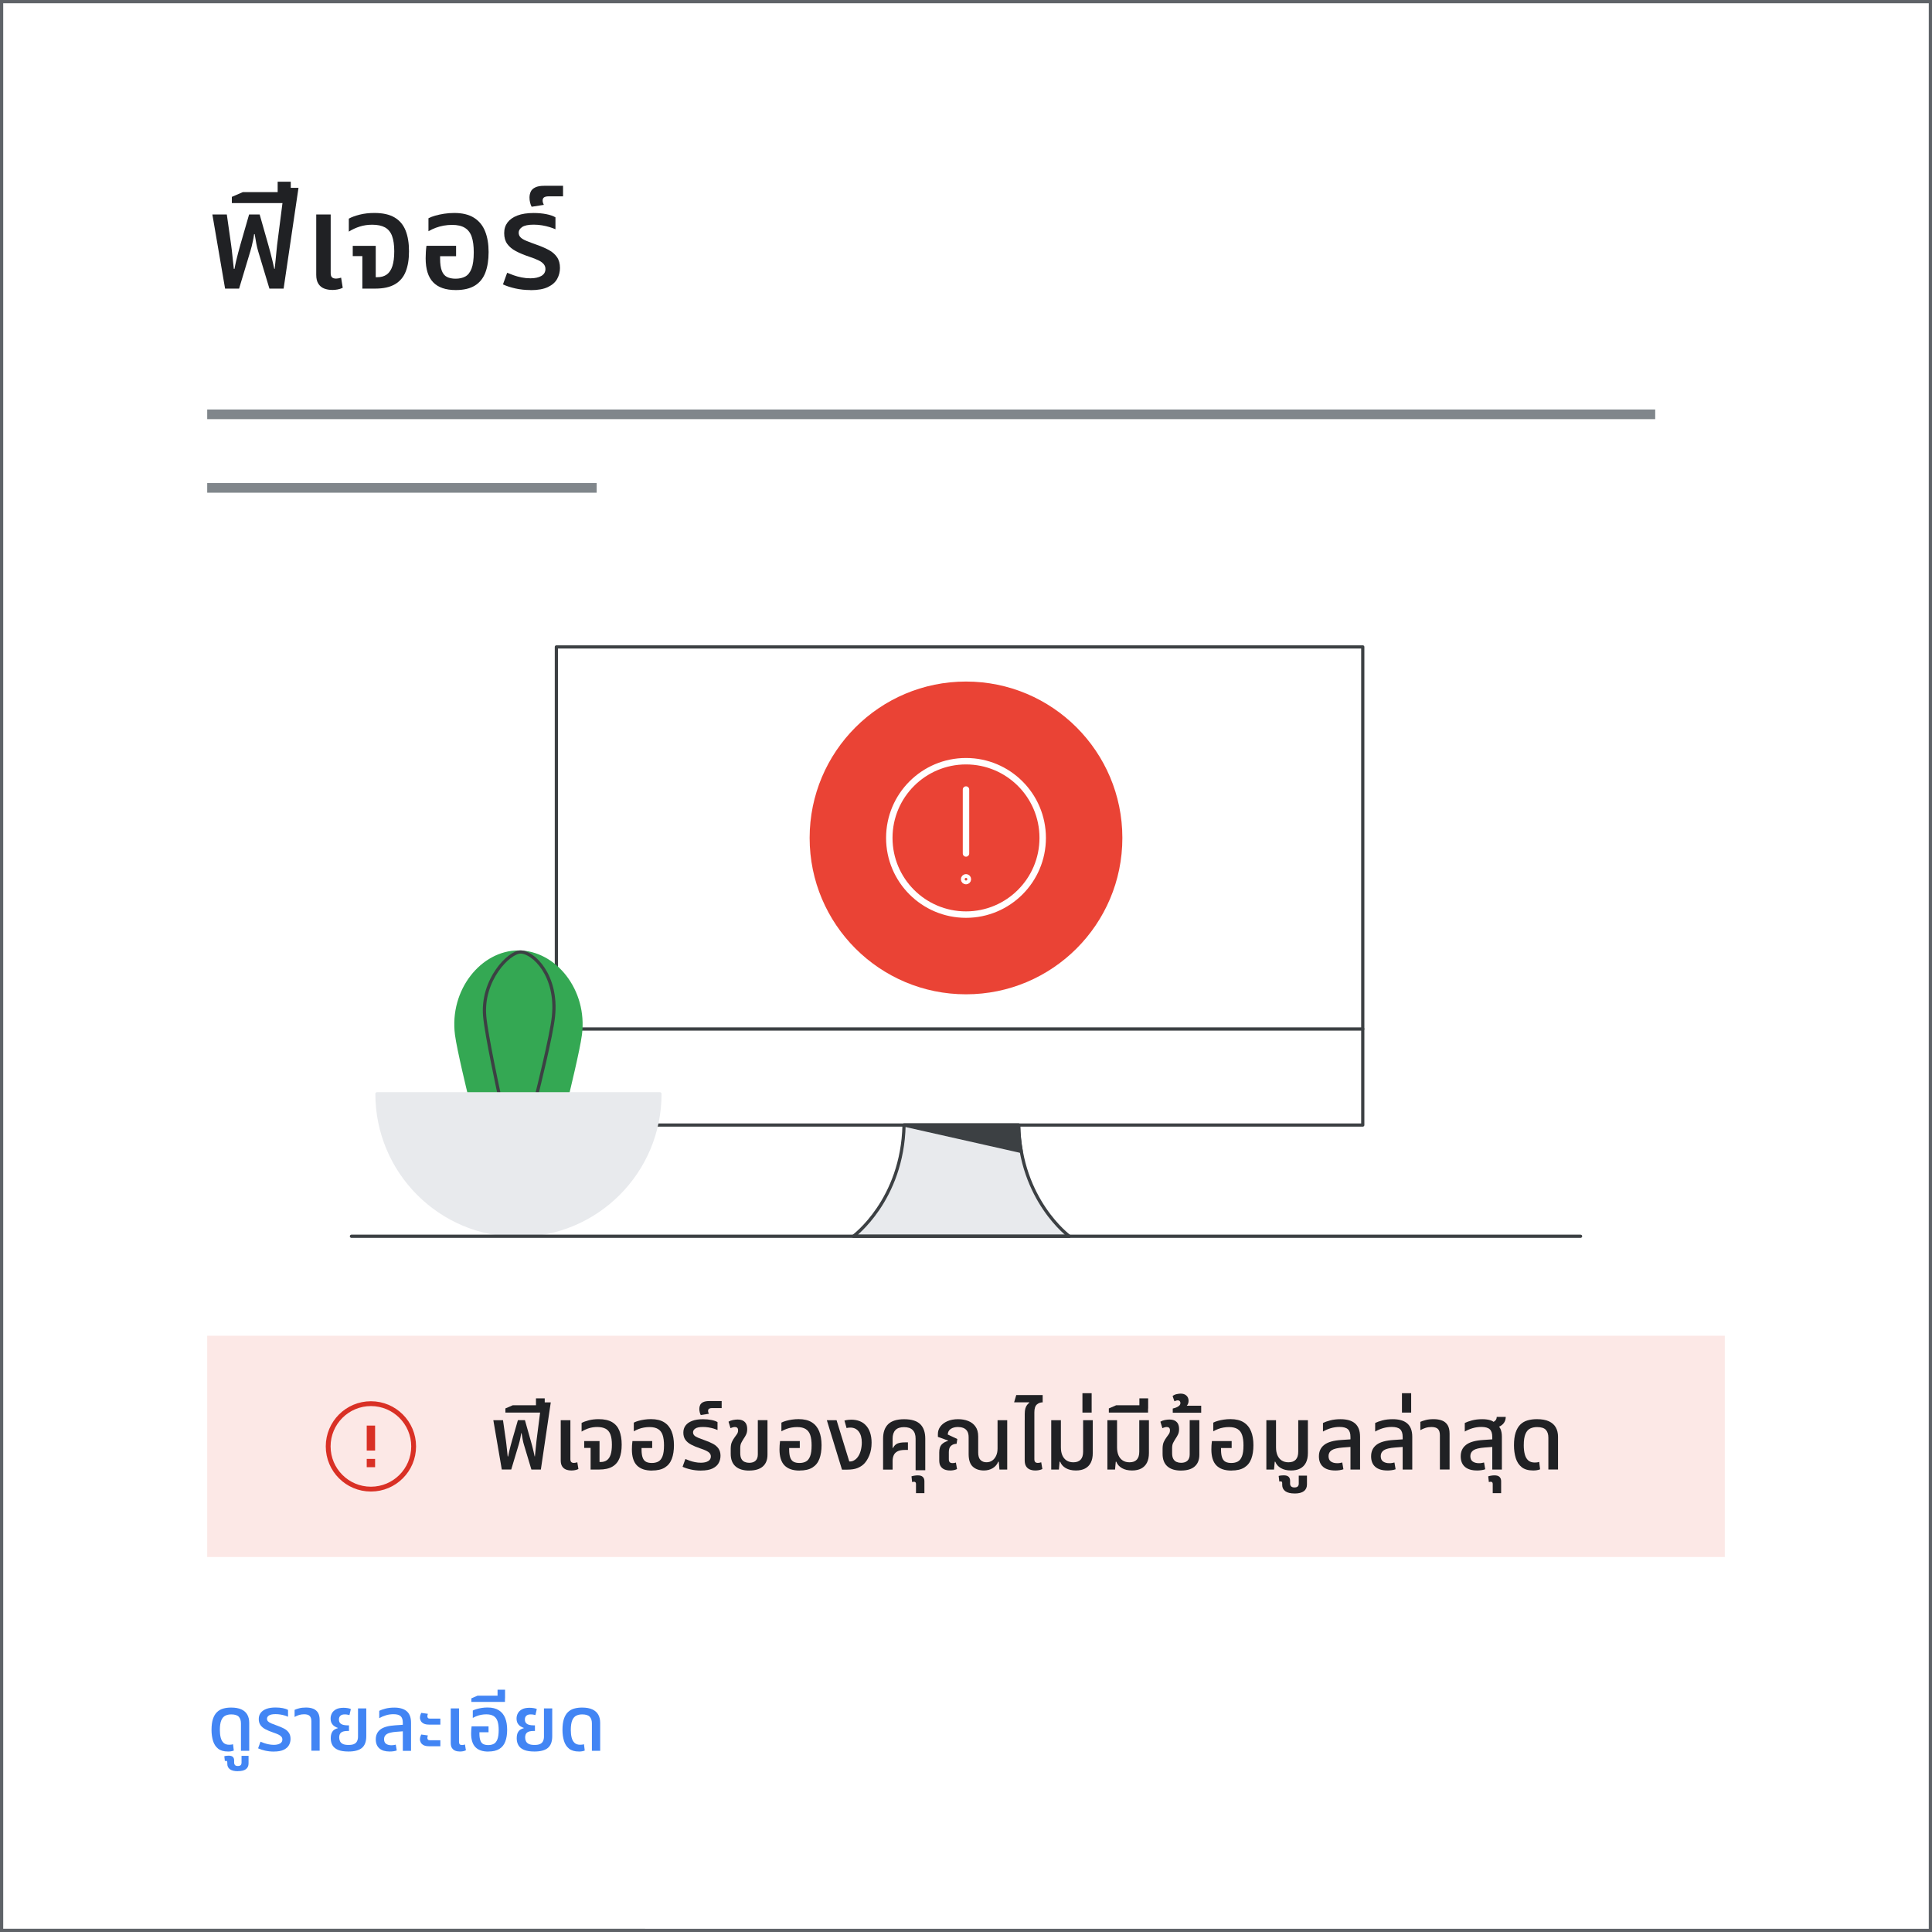 <?xml version="1.0" encoding="UTF-8"?>
<svg xmlns="http://www.w3.org/2000/svg" viewBox="0 0 600 600">
  <rect x="0" y="0" width="600" height="600" fill="#333333" stroke="none"/>
  <defs>
    <style>
      .cls-1 {
        fill: #202124;
      }

      .cls-1, .cls-2, .cls-3, .cls-4, .cls-5, .cls-6, .cls-7 {
        stroke-width: 0px;
      }

      .cls-8 {
        fill: #34a853;
        stroke: #34a853;
      }

      .cls-8, .cls-9, .cls-10, .cls-11, .cls-12, .cls-13, .cls-14 {
        stroke-linecap: round;
        stroke-linejoin: round;
      }

      .cls-2 {
        fill: #4285f4;
      }

      .cls-9 {
        fill: #3c4043;
      }

      .cls-9, .cls-10, .cls-11, .cls-14 {
        stroke: #3c4043;
      }

      .cls-3 {
        fill: #5f6368;
      }

      .cls-10, .cls-7 {
        fill: #fff;
      }

      .cls-11, .cls-15, .cls-13, .cls-16 {
        fill: none;
      }

      .cls-12 {
        stroke: #e8eaed;
      }

      .cls-12, .cls-14 {
        fill: #e8eaed;
      }

      .cls-4 {
        fill: #d93025;
      }

      .cls-15 {
        stroke: #80868b;
        stroke-width: 3px;
      }

      .cls-15, .cls-16 {
        stroke-miterlimit: 10;
      }

      .cls-5 {
        fill: #ea4335;
      }

      .cls-13 {
        stroke: #fff;
        stroke-width: 2px;
      }

      .cls-16 {
        stroke: #d93025;
        stroke-width: 1.5px;
      }

      .cls-6 {
        fill: #fce8e6;
      }
    </style>
  </defs>
  <g id="Vectors">
    <g>
      <g>
        <rect class="cls-7" x=".5" y=".5" width="599" height="599"/>
        <path class="cls-3" d="M599,1v598H1V1h598M600,0H0v600h600V0h0Z"/>
      </g>
      <g>
        <path class="cls-10" d="M172.79,200.91h250.43v148.48h-250.43v-148.48Z"/>
        <path class="cls-11" d="M172.79,319.56h250.43"/>
        <path class="cls-14" d="M265.03,383.93s15.23-11.17,15.73-34.54h35.59c.49,23.36,15.73,34.54,15.73,34.54h-67.05Z"/>
        <path class="cls-9" d="M317.15,357.59c-.46-2.54-.76-5.27-.82-8.2h-35.59l36.41,8.2Z"/>
        <path class="cls-8" d="M141.79,321.3c-1.77-13.7,7.98-25.64,19.22-25.64s20.99,11.94,19.22,25.64c-.6,4.67-3.96,18.39-3.96,18.39h-30.52s-3.36-13.72-3.96-18.39Z"/>
        <path class="cls-11" d="M166.87,339.18s4.39-17.51,5.01-23.5c1.34-12.68-6.23-20.03-10.22-20.03-3.57,0-12.17,8.66-11.13,20.03.55,5.94,4.35,23.5,4.35,23.5"/>
        <path class="cls-12" d="M161.01,383.63c24.28,0,43.94-19.68,43.94-43.94h-87.88c0,24.28,19.67,43.94,43.94,43.94Z"/>
        <path class="cls-5" d="M300,308.79c26.82,0,48.56-21.75,48.56-48.56s-21.74-48.57-48.56-48.57-48.56,21.75-48.56,48.57,21.74,48.56,48.56,48.56Z"/>
        <path class="cls-13" d="M300,245.2v19.85"/>
        <path class="cls-13" d="M300,273.64c.32,0,.59-.26.59-.59s-.26-.59-.59-.59-.59.26-.59.59.26.59.59.59Z"/>
        <path class="cls-13" d="M300,284.04c13.15,0,23.82-10.67,23.82-23.82s-10.66-23.82-23.82-23.82-23.82,10.67-23.82,23.82,10.66,23.82,23.82,23.82Z"/>
        <path class="cls-11" d="M490.86,383.93H109.14"/>
      </g>
      <line class="cls-15" x1="64.35" y1="128.67" x2="514.04" y2="128.67"/>
      <line class="cls-15" x1="64.35" y1="151.51" x2="185.3" y2="151.51"/>
      <rect class="cls-6" x="64.35" y="414.83" width="471.3" height="68.72"/>
      <g>
        <circle class="cls-16" cx="115.19" cy="449.19" r="13.27"/>
        <g>
          <rect class="cls-4" x="113.89" y="453.08" width="2.6" height="2.57"/>
          <rect class="cls-4" x="113.89" y="442.73" width="2.6" height="7.75"/>
        </g>
      </g>
    </g>
  </g>
  <g id="Text">
    <g>
      <path class="cls-1" d="M69.9,89.62l-3.95-23.02h4.49l1.34,9.45c.06.28.13.82.21,1.62.08.8.18,1.72.29,2.75.11,1.04.22,2.06.34,3.07h.21c.14-.81.31-1.62.5-2.44.2-.81.41-1.65.63-2.52.22-.87.46-1.74.71-2.6l2.69-9.32h3.28l2.65,9.32c.25.87.49,1.74.71,2.6.22.87.43,1.71.63,2.52.2.81.38,1.62.55,2.44h.13c.11-1.09.22-2.11.31-3.04.1-.94.18-1.78.25-2.52.07-.74.13-1.37.19-1.87l2.27-17.72h4.37l-4.62,31.29h-4.41l-3.49-11.59c-.22-.73-.41-1.51-.57-2.35-.15-.84-.33-1.83-.52-2.98h-.17c-.11.76-.23,1.44-.36,2.04-.13.6-.25,1.17-.38,1.7-.13.53-.27,1.06-.44,1.6l-3.49,11.59h-4.37Z"/>
      <path class="cls-1" d="M72,63.07v-1.93l3.4-1.47h14.87v3.4h-18.27ZM86.23,61.18v-4.75h4.07v4.75h-4.07Z"/>
      <path class="cls-1" d="M103.16,90.04c-.92,0-1.76-.15-2.5-.44-.74-.29-1.34-.78-1.78-1.47-.45-.69-.67-1.62-.67-2.79v-18.73h4.49v18.19c0,.62.13,1.06.4,1.32s.69.4,1.28.4c.22,0,.48-.03.76-.08.28-.06.55-.13.8-.21l.5,3.15c-.53.25-1.07.43-1.62.52-.55.1-1.1.15-1.66.15Z"/>
      <path class="cls-1" d="M112.53,89.62v-10.08h-2.98v-3.19h7.14v9.74h.5c1.15,0,2.11-.27,2.9-.82.78-.55,1.37-1.41,1.76-2.6.39-1.19.59-2.74.59-4.64s-.23-3.55-.69-4.77c-.46-1.22-1.2-2.1-2.21-2.65-1.01-.55-2.32-.82-3.95-.82-1.37,0-2.66.19-3.86.57-1.2.38-2.34.9-3.4,1.57v-4.03c.87-.48,1.99-.89,3.38-1.24,1.39-.35,2.9-.52,4.56-.52,2.6,0,4.69.46,6.26,1.39,1.57.92,2.71,2.27,3.42,4.03.71,1.76,1.07,3.92,1.07,6.47s-.34,4.56-1.01,6.28c-.67,1.72-1.78,3.04-3.32,3.95-1.54.91-3.58,1.37-6.13,1.37h-4.03Z"/>
      <path class="cls-1" d="M141.55,90.08c-3.14,0-5.48-.8-7.03-2.42-1.55-1.61-2.33-4.09-2.33-7.46,0-.56.02-1.19.06-1.89.04-.7.1-1.36.19-1.97h9.2v3.23h-4.96v.76c0,1.57.17,2.81.52,3.74.35.92.88,1.57,1.6,1.93.71.36,1.6.55,2.67.55,1.18,0,2.18-.22,3.02-.67.84-.45,1.49-1.27,1.95-2.46.46-1.19.69-2.88.69-5.06,0-1.96-.21-3.56-.63-4.81-.42-1.25-1.13-2.18-2.12-2.79-.99-.62-2.32-.92-3.97-.92-.9,0-1.77.08-2.62.23-.85.15-1.67.38-2.46.67-.78.29-1.54.65-2.27,1.07v-4.03c.59-.31,1.3-.58,2.14-.82.84-.24,1.76-.43,2.77-.59,1.01-.15,2.04-.23,3.11-.23,2.52,0,4.56.5,6.13,1.49,1.57.99,2.72,2.39,3.44,4.2.73,1.81,1.09,3.96,1.09,6.45s-.34,4.62-1.01,6.38-1.76,3.11-3.25,4.03c-1.5.92-3.48,1.39-5.94,1.39Z"/>
      <path class="cls-1" d="M164.77,90.08c-1.65,0-3.23-.17-4.73-.5-1.5-.34-2.78-.76-3.84-1.26l1.3-3.61c.59.25,1.26.51,2.02.78.76.27,1.58.49,2.48.67.9.18,1.81.27,2.73.27,1.4,0,2.53-.25,3.38-.73.85-.49,1.28-1.21,1.28-2.16,0-.59-.18-1.1-.55-1.53-.36-.43-.91-.83-1.64-1.18-.73-.35-1.64-.71-2.73-1.07-1.68-.56-3.11-1.15-4.28-1.78-1.18-.63-2.07-1.39-2.69-2.27-.62-.88-.92-1.98-.92-3.3s.34-2.39,1.03-3.32c.69-.92,1.71-1.64,3.07-2.16,1.36-.52,3.04-.78,5.06-.78,1.4,0,2.71.12,3.93.36,1.22.24,2.16.57,2.83.99v3.7c-.48-.22-1.08-.45-1.81-.67-.73-.22-1.52-.41-2.37-.55-.85-.14-1.72-.21-2.58-.21-1.68,0-2.88.25-3.59.74-.71.49-1.07,1.07-1.07,1.74,0,.56.18,1.04.55,1.43.36.39.97.76,1.81,1.11.84.35,1.93.76,3.28,1.24,1.37.48,2.6,1.01,3.7,1.6,1.09.59,1.95,1.33,2.56,2.23.62.9.92,2.02.92,3.36,0,1.2-.29,2.33-.86,3.38-.57,1.05-1.53,1.9-2.86,2.54-1.33.64-3.13.97-5.4.97Z"/>
      <path class="cls-1" d="M165.11,64.21c-.2-.34-.36-.76-.48-1.28-.13-.52-.19-1.04-.19-1.58,0-.64.13-1.25.38-1.81s.72-1.01,1.41-1.34c.69-.34,1.62-.5,2.79-.5h5.84v3.28h-4.54c-.56,0-1,.1-1.32.29-.32.2-.48.55-.48,1.05,0,.2.04.41.1.63.07.22.16.45.27.67l-3.78.59Z"/>
    </g>
    <g>
      <path class="cls-1" d="M155.84,456.39l-2.63-15.34h3l.9,6.3c.04.19.08.55.14,1.08.06.53.12,1.14.2,1.83.07.69.15,1.37.22,2.04h.14c.09-.54.21-1.08.34-1.62.13-.54.27-1.1.42-1.68.15-.58.31-1.16.48-1.74l1.79-6.22h2.18l1.76,6.22c.17.58.33,1.16.48,1.74.15.58.29,1.14.42,1.68.13.54.25,1.08.36,1.62h.08c.07-.73.14-1.4.21-2.03.06-.62.12-1.18.17-1.68.05-.49.09-.91.13-1.25l1.51-11.82h2.91l-3.08,20.86h-2.94l-2.32-7.73c-.15-.49-.28-1.01-.38-1.57-.1-.56-.22-1.22-.35-1.99h-.11c-.07.5-.15.96-.24,1.36s-.17.78-.25,1.13-.18.71-.29,1.06l-2.32,7.73h-2.91Z"/>
      <path class="cls-1" d="M156.96,438.69v-1.29l2.27-.98h9.91v2.27h-12.18ZM166.45,437.43v-3.16h2.72v3.16h-2.72Z"/>
      <path class="cls-1" d="M177.45,456.67c-.62,0-1.17-.1-1.67-.29-.5-.2-.89-.52-1.19-.98-.3-.46-.45-1.08-.45-1.86v-12.49h3v12.12c0,.41.09.7.27.88.18.18.46.27.85.27.15,0,.32-.02.5-.06.19-.04.36-.08.53-.14l.34,2.1c-.35.17-.71.28-1.08.35-.36.07-.73.1-1.11.1Z"/>
      <path class="cls-1" d="M183.42,456.39v-6.72h-1.99v-2.13h4.76v6.5h.34c.77,0,1.41-.18,1.93-.55.52-.36.91-.94,1.18-1.74.26-.79.39-1.82.39-3.09s-.15-2.37-.46-3.18c-.31-.81-.8-1.4-1.47-1.76s-1.55-.55-2.63-.55c-.92,0-1.77.13-2.58.38-.8.25-1.56.6-2.27,1.05v-2.69c.58-.32,1.33-.59,2.25-.83.92-.23,1.94-.35,3.04-.35,1.74,0,3.13.31,4.17.92,1.05.62,1.81,1.51,2.28,2.69s.71,2.61.71,4.31-.22,3.04-.67,4.19c-.45,1.15-1.19,2.03-2.21,2.63-1.03.61-2.39.91-4.09.91h-2.69Z"/>
      <path class="cls-1" d="M202.48,456.7c-2.09,0-3.65-.54-4.69-1.61s-1.55-2.73-1.55-4.97c0-.37.01-.79.04-1.26.03-.47.07-.91.13-1.32h6.13v2.16h-3.3v.5c0,1.05.12,1.88.35,2.49.23.62.59,1.05,1.06,1.29.48.24,1.07.36,1.78.36.78,0,1.46-.15,2.02-.45.56-.3.99-.84,1.3-1.64.31-.79.46-1.92.46-3.37,0-1.31-.14-2.38-.42-3.21-.28-.83-.75-1.45-1.41-1.86-.66-.41-1.54-.62-2.65-.62-.6,0-1.18.05-1.75.15-.57.1-1.12.25-1.64.45-.52.2-1.03.43-1.51.71v-2.69c.39-.21.87-.39,1.43-.55.56-.16,1.18-.29,1.85-.39.67-.1,1.36-.15,2.07-.15,1.68,0,3.04.33,4.09.99,1.05.66,1.81,1.6,2.3,2.8.48,1.2.73,2.64.73,4.3s-.22,3.08-.67,4.26c-.45,1.18-1.17,2.07-2.17,2.69s-2.32.92-3.96.92Z"/>
      <path class="cls-1" d="M217.69,456.7c-1.1,0-2.15-.11-3.15-.34-1-.22-1.85-.5-2.56-.84l.87-2.41c.39.17.84.34,1.34.52s1.05.33,1.65.45c.6.12,1.2.18,1.82.18.93,0,1.68-.16,2.25-.49.57-.33.85-.81.85-1.44,0-.39-.12-.73-.36-1.02-.24-.29-.61-.55-1.09-.78s-1.09-.47-1.82-.71c-1.12-.37-2.07-.77-2.86-1.19-.78-.42-1.38-.92-1.79-1.51-.41-.59-.62-1.32-.62-2.2s.23-1.6.69-2.21c.46-.62,1.14-1.1,2.04-1.44.91-.35,2.03-.52,3.37-.52.93,0,1.81.08,2.62.24.81.16,1.44.38,1.89.66v2.46c-.32-.15-.72-.3-1.2-.45-.49-.15-1.01-.27-1.58-.36-.57-.09-1.14-.14-1.72-.14-1.12,0-1.92.16-2.39.49-.48.33-.71.71-.71,1.16,0,.37.12.69.36.95s.64.51,1.2.74c.56.23,1.29.51,2.18.83.91.32,1.74.67,2.46,1.06.73.39,1.3.89,1.71,1.48.41.6.62,1.34.62,2.24,0,.8-.19,1.55-.57,2.25-.38.7-1.02,1.26-1.9,1.69-.89.43-2.09.64-3.6.64Z"/>
      <path class="cls-1" d="M217.63,439.45c-.13-.22-.24-.51-.32-.85s-.13-.7-.13-1.05c0-.43.08-.83.25-1.2s.48-.67.94-.9c.46-.22,1.08-.34,1.86-.34h3.89v2.18h-3.02c-.37,0-.67.07-.88.2-.21.13-.32.36-.32.7,0,.13.02.27.07.42.05.15.11.3.18.45l-2.52.39Z"/>
      <path class="cls-1" d="M232.67,456.7c-1.85,0-3.27-.44-4.26-1.32-.99-.88-1.48-2.17-1.48-3.89v-1.54c0-.88.12-1.58.36-2.11.24-.53.51-.99.81-1.39.32-.43.58-.8.8-1.12.21-.32.32-.69.32-1.12,0-.37-.09-.64-.27-.8-.18-.16-.42-.24-.71-.24-.21,0-.42.03-.66.1s-.47.15-.71.27l-.62-2.02c.39-.24.85-.42,1.39-.52.53-.1.99-.15,1.39-.15.73,0,1.32.13,1.76.38.45.25.77.6.97,1.04.2.44.29.96.29,1.55,0,.65-.11,1.2-.32,1.65-.21.45-.47.89-.77,1.32-.3.47-.55.91-.76,1.32s-.31.96-.31,1.65v1.51c0,.78.13,1.4.38,1.83.25.44.59.75,1.02.92.43.18.89.27,1.37.27.88,0,1.54-.22,2-.66s.69-1.09.69-1.95v-10.64h3v10.75c0,1.57-.48,2.78-1.44,3.63-.96.85-2.38,1.27-4.24,1.27Z"/>
      <path class="cls-1" d="M248.32,456.7c-2.09,0-3.65-.54-4.69-1.61s-1.55-2.73-1.55-4.97c0-.37.01-.79.04-1.26.03-.47.07-.91.13-1.32h6.13v2.16h-3.3v.5c0,1.05.12,1.88.35,2.49.23.62.59,1.05,1.06,1.29.48.24,1.07.36,1.78.36.78,0,1.46-.15,2.02-.45.56-.3.99-.84,1.3-1.64.31-.79.46-1.92.46-3.37,0-1.31-.14-2.38-.42-3.21-.28-.83-.75-1.45-1.41-1.86-.66-.41-1.54-.62-2.65-.62-.6,0-1.18.05-1.75.15-.57.1-1.12.25-1.64.45-.52.2-1.03.43-1.51.71v-2.69c.39-.21.87-.39,1.43-.55.56-.16,1.18-.29,1.85-.39.67-.1,1.36-.15,2.07-.15,1.68,0,3.04.33,4.09.99,1.05.66,1.81,1.6,2.3,2.8.48,1.2.73,2.64.73,4.3s-.22,3.08-.67,4.26c-.45,1.18-1.17,2.07-2.17,2.69s-2.32.92-3.96.92Z"/>
      <path class="cls-1" d="M261.48,456.39l-4.7-15.34h3.02l3.95,12.82h.28c.39,0,.78-.1,1.16-.31.38-.21.7-.47.97-.78.5-.58.88-1.31,1.12-2.18.24-.88.36-1.75.36-2.6,0-1.46-.32-2.59-.95-3.42-.63-.82-1.51-1.23-2.63-1.23-.22,0-.44.01-.64.04-.21.03-.37.07-.5.13l-.67-2.35c.41-.11.79-.19,1.15-.22.35-.04.66-.06.92-.06.95,0,1.8.14,2.53.41.74.27,1.37.67,1.89,1.19.65.63,1.14,1.43,1.46,2.38s.48,2.01.48,3.16c0,1.47-.23,2.78-.69,3.91-.46,1.13-1.02,2.03-1.69,2.7-.56.54-1.24.97-2.04,1.29-.8.32-1.85.48-3.14.48h-1.62Z"/>
      <path class="cls-1" d="M274.25,456.39v-9.6c0-1.96.52-3.46,1.57-4.49s2.71-1.55,4.98-1.55,3.96.52,5,1.55,1.55,2.53,1.55,4.49v9.8h-3v-9.8c0-1.18-.3-2.07-.9-2.67-.6-.61-1.49-.91-2.69-.91s-2.09.3-2.67.91c-.59.61-.88,1.5-.88,2.67v2.91l.08.03c.39-.73.87-1.21,1.44-1.44.57-.23,1.36-.35,2.37-.35h.87v2.35h-.87c-1.08,0-1.9.16-2.45.48-.55.32-.93.73-1.13,1.25-.21.51-.31,1.09-.31,1.72v2.66h-2.97Z"/>
      <path class="cls-1" d="M284.47,463.7v-2.83c0-.47-.21-.7-.62-.7-.09,0-.19,0-.29.03s-.2.05-.29.08l-.2-1.79c.28-.09.6-.17.97-.22.36-.06.69-.08.97-.08.73,0,1.26.16,1.58.49.33.33.49.77.49,1.33v3.7h-2.6Z"/>
      <path class="cls-1" d="M295.05,456.67c-.62,0-1.18-.1-1.68-.29-.5-.2-.91-.52-1.22-.98-.31-.46-.46-1.08-.46-1.86v-2.44c0-1.14.25-1.97.74-2.49.49-.52,1.15-.9,1.97-1.12l.03-.11-3.16-1.15v-.87c0-.86.25-1.63.76-2.32.5-.69,1.23-1.25,2.17-1.67.94-.42,2.06-.63,3.35-.63,1.14,0,2.18.18,3.12.55.94.36,1.7.94,2.27,1.74.57.79.85,1.83.85,3.09v5.01c0,1.04.24,1.81.71,2.28.48.48,1.1.71,1.86.71.69,0,1.29-.18,1.81-.55.51-.36.91-.87,1.2-1.51.29-.64.43-1.39.43-2.25v-8.76h3v15.34h-2.41l-.22-2.44h-.17c-.32.84-.88,1.5-1.68,1.99-.8.49-1.72.73-2.74.73-1.46,0-2.61-.4-3.47-1.19-.86-.79-1.29-2.09-1.29-3.91v-5.18c0-.84-.15-1.49-.46-1.96-.31-.47-.71-.79-1.22-.98s-1.05-.28-1.62-.28c-.92,0-1.67.2-2.25.59s-.9.97-.94,1.74l2.97,1.4-.22,1.48c-.69.02-1.26.22-1.72.62-.46.39-.69,1.04-.69,1.96v2.24c0,.41.09.71.28.9s.49.28.9.28c.17,0,.34-.01.52-.04.18-.03.34-.07.49-.13l.36,2.02c-.36.17-.71.28-1.08.35s-.72.1-1.08.1Z"/>
      <path class="cls-1" d="M318.24,443.85v-4.73c0-.71.07-1.28.2-1.72.13-.44.31-.8.53-1.08.22-.28.46-.51.7-.7l-.03-.11h-4.7l.67-2.27h8.2v2.27c-.69,0-1.29.22-1.81.67-.51.45-.77,1.27-.77,2.46v5.21h-3ZM321.51,456.67c-.6,0-1.14-.1-1.64-.29-.5-.2-.89-.52-1.19-.98-.3-.46-.45-1.08-.45-1.86v-12.49h3v12.12c0,.41.09.7.27.88.18.18.45.27.83.27.17,0,.35-.02.53-.06s.35-.08.5-.14l.36,2.1c-.35.17-.72.28-1.09.35-.37.07-.75.1-1.12.1Z"/>
      <path class="cls-1" d="M334.11,456.67c-1.23,0-2.27-.24-3.12-.73s-1.43-1.15-1.75-1.99h-.17l-.22,2.44h-2.38v-15.34h3v8.43c0,.97.15,1.8.45,2.49s.74,1.22,1.32,1.6c.58.37,1.28.56,2.1.56,1.01,0,1.76-.28,2.27-.83s.76-1.37.76-2.45v-9.8h3v10.19c0,1.21-.21,2.22-.62,3.02-.41.8-1.01,1.4-1.79,1.81s-1.73.6-2.83.6Z"/>
      <path class="cls-1" d="M336.16,438.69v-6.02h2.86v6.02h-2.86Z"/>
      <path class="cls-1" d="M351.55,456.67c-1.23,0-2.27-.24-3.12-.73s-1.43-1.15-1.75-1.99h-.17l-.22,2.44h-2.38v-15.34h3v8.43c0,.97.15,1.8.45,2.49s.74,1.22,1.32,1.6c.58.37,1.28.56,2.1.56,1.01,0,1.76-.28,2.27-.83s.76-1.37.76-2.45v-9.8h3v10.19c0,1.21-.21,2.22-.62,3.02-.41.8-1.01,1.4-1.79,1.81s-1.73.6-2.83.6Z"/>
      <path class="cls-1" d="M344.36,438.69v-1.29l2.27-.98h9.91v2.27h-12.18ZM353.85,437.43v-3.16h2.72v3.16h-2.72Z"/>
      <path class="cls-1" d="M366.79,456.7c-1.85,0-3.27-.44-4.26-1.32s-1.48-2.17-1.48-3.89v-1.54c0-.88.12-1.58.36-2.11.24-.53.51-.99.81-1.39.32-.43.58-.8.8-1.12.21-.32.32-.69.32-1.12,0-.37-.09-.64-.27-.8-.18-.16-.42-.24-.71-.24-.21,0-.42.03-.66.1s-.47.15-.71.27l-.62-2.02c.39-.24.85-.42,1.39-.52.53-.1.99-.15,1.39-.15.73,0,1.32.13,1.76.38s.77.6.97,1.04c.2.44.29.96.29,1.55,0,.65-.11,1.2-.32,1.65-.21.45-.47.89-.77,1.32-.3.47-.55.91-.76,1.32-.21.41-.31.96-.31,1.65v1.51c0,.78.13,1.4.38,1.83s.59.75,1.02.92c.43.18.89.27,1.37.27.88,0,1.54-.22,2-.66s.69-1.09.69-1.95v-10.64h3v10.75c0,1.57-.48,2.78-1.44,3.63-.96.85-2.38,1.27-4.24,1.27Z"/>
      <path class="cls-1" d="M364.21,438.72v-1.29c.34-.07.69-.18,1.06-.32.37-.14.69-.33.94-.56s.38-.52.38-.85c0-.22-.07-.42-.21-.57-.14-.16-.35-.24-.63-.24-.17,0-.34.03-.53.1-.19.07-.35.13-.5.18l-.56-1.62c.37-.3.8-.5,1.29-.6s.89-.15,1.2-.15c.77,0,1.37.21,1.81.62.44.41.66.95.66,1.62,0,.49-.13.92-.38,1.29-.25.37-.57.67-.97.9l-.22-.67h5.49v2.18h-8.82Z"/>
      <path class="cls-1" d="M382.44,456.7c-2.09,0-3.65-.54-4.69-1.61s-1.55-2.73-1.55-4.97c0-.37.01-.79.04-1.26.03-.47.07-.91.13-1.32h6.13v2.16h-3.3v.5c0,1.05.12,1.88.35,2.49.23.62.59,1.05,1.06,1.29.48.24,1.07.36,1.78.36.78,0,1.46-.15,2.02-.45.56-.3.99-.84,1.3-1.64.31-.79.46-1.92.46-3.37,0-1.31-.14-2.38-.42-3.21-.28-.83-.75-1.45-1.41-1.86-.66-.41-1.54-.62-2.65-.62-.6,0-1.18.05-1.75.15s-1.12.25-1.64.45-1.03.43-1.51.71v-2.69c.39-.21.87-.39,1.43-.55.56-.16,1.18-.29,1.85-.39s1.36-.15,2.07-.15c1.68,0,3.04.33,4.09.99,1.04.66,1.81,1.6,2.3,2.8.49,1.2.73,2.64.73,4.3s-.22,3.08-.67,4.26c-.45,1.18-1.17,2.07-2.17,2.69-1,.62-2.32.92-3.96.92Z"/>
      <path class="cls-1" d="M400.92,456.67c-1.23,0-2.27-.24-3.12-.73s-1.43-1.15-1.75-1.99h-.17l-.22,2.44h-2.38v-15.34h3v8.43c0,.97.15,1.8.45,2.49s.74,1.22,1.32,1.6c.58.37,1.28.56,2.1.56,1.01,0,1.76-.28,2.27-.83s.76-1.37.76-2.45v-9.8h3v10.19c0,1.21-.21,2.22-.62,3.02-.41.8-1.01,1.4-1.79,1.81s-1.73.6-2.83.6Z"/>
      <path class="cls-1" d="M402.07,463.81c-1.29,0-2.25-.23-2.9-.7-.64-.47-.97-1.12-.97-1.96v-.48c0-.32-.08-.51-.24-.57s-.38-.06-.66.01l-.2-1.74c.26-.08.55-.13.85-.15.31-.03.55-.04.71-.04.71,0,1.22.15,1.53.45.31.3.46.72.46,1.26v.87c0,.34.1.62.31.84s.55.34,1.04.34.85-.11,1.05-.34.29-.5.29-.84v-2.49h2.55v2.72c0,.92-.32,1.61-.95,2.1-.63.48-1.6.73-2.88.73Z"/>
      <path class="cls-1" d="M414.64,456.67c-1.62,0-2.87-.38-3.74-1.13-.87-.76-1.3-1.84-1.3-3.26,0-1.53.55-2.72,1.67-3.58,1.11-.86,2.91-1.36,5.39-1.51l3.3-.22v2.35l-2.94.22c-1.66.13-2.81.41-3.46.84-.64.43-.97,1.04-.97,1.82s.24,1.33.73,1.68,1.15.53,1.99.53c.3,0,.57-.02.83-.07s.49-.1.71-.15l.36,2.1c-.36.13-.75.23-1.19.29s-.9.1-1.39.1ZM419.4,456.39v-10.14c0-1.12-.27-1.92-.8-2.39-.53-.48-1.4-.71-2.59-.71-.95,0-1.86.13-2.73.39-.87.26-1.68.61-2.42,1.04v-2.66c.54-.28,1.28-.55,2.23-.8.94-.25,2.02-.38,3.23-.38.97,0,1.83.11,2.58.32.75.21,1.38.54,1.89.97.51.43.91.99,1.18,1.68.27.69.41,1.52.41,2.49v10.19h-2.97Z"/>
      <path class="cls-1" d="M430.85,456.67c-1.62,0-2.87-.38-3.74-1.13-.87-.76-1.3-1.84-1.3-3.26,0-1.53.55-2.72,1.67-3.58,1.11-.86,2.91-1.36,5.39-1.51l3.3-.22v2.35l-2.94.22c-1.66.13-2.81.41-3.46.84-.64.43-.97,1.04-.97,1.82s.24,1.33.73,1.68,1.15.53,1.99.53c.3,0,.57-.02.83-.07s.49-.1.71-.15l.36,2.1c-.36.13-.75.23-1.19.29s-.9.1-1.39.1ZM435.61,456.39v-10.14c0-1.12-.27-1.92-.8-2.39-.53-.48-1.4-.71-2.59-.71-.95,0-1.86.13-2.73.39-.87.26-1.68.61-2.42,1.04v-2.66c.54-.28,1.28-.55,2.23-.8.94-.25,2.02-.38,3.23-.38.97,0,1.83.11,2.58.32.75.21,1.38.54,1.89.97.51.43.91.99,1.18,1.68.27.69.41,1.52.41,2.49v10.19h-2.97Z"/>
      <path class="cls-1" d="M435.39,438.69v-6.02h2.86v6.02h-2.86Z"/>
      <path class="cls-1" d="M447.17,456.39v-10.67c0-.88-.2-1.52-.6-1.93-.4-.41-1.08-.62-2.03-.62-.65,0-1.26.09-1.83.27-.57.18-1.11.42-1.61.71v-2.58c.39-.19.94-.37,1.64-.56s1.54-.28,2.51-.28,1.85.15,2.59.43,1.31.76,1.72,1.41c.41.65.62,1.54.62,2.66v11.14h-3Z"/>
      <path class="cls-1" d="M458.68,456.67c-1.62,0-2.87-.38-3.74-1.13-.87-.76-1.3-1.84-1.3-3.26,0-1.53.55-2.72,1.67-3.58,1.11-.86,2.91-1.36,5.39-1.51l3.3-.22v2.35l-2.94.22c-1.66.13-2.81.41-3.46.84-.64.43-.97,1.04-.97,1.82s.24,1.33.73,1.68,1.15.53,1.99.53c.3,0,.57-.02.83-.07s.49-.1.71-.15l.36,2.1c-.36.13-.75.23-1.19.29s-.9.1-1.39.1ZM463.44,456.39v-10.14c0-1.12-.27-1.92-.8-2.39-.53-.48-1.4-.71-2.59-.71-.95,0-1.86.13-2.73.39-.87.26-1.68.61-2.42,1.04v-2.66c.54-.28,1.28-.55,2.23-.8.94-.25,2.01-.38,3.21-.38.99,0,1.85.12,2.58.35.73.23,1.26.66,1.6,1.27.71.3,1.2.78,1.48,1.43.28.65.42,1.46.42,2.41v10.19h-2.97ZM464.42,443.45l-1.65-1.48c.54-.11,1.02-.33,1.43-.64.41-.32.62-.75.62-1.29h2.8c0,.58-.13,1.1-.39,1.57-.26.47-.63.85-1.11,1.16-.48.31-1.04.54-1.69.69Z"/>
      <path class="cls-1" d="M463.58,463.7v-2.83c0-.47-.21-.7-.62-.7-.09,0-.19,0-.29.03s-.2.05-.29.08l-.2-1.79c.28-.09.6-.17.97-.22.36-.06.69-.08.97-.08.73,0,1.26.16,1.58.49.33.33.49.77.49,1.33v3.7h-2.6Z"/>
      <path class="cls-1" d="M476.12,456.67c-1.51,0-2.7-.35-3.56-1.04-.86-.69-1.47-1.63-1.83-2.81-.36-1.18-.55-2.51-.55-3.96,0-1.6.17-2.93.52-3.98.35-1.04.83-1.87,1.46-2.48.62-.61,1.37-1.04,2.24-1.29s1.82-.38,2.87-.38c1.55,0,2.8.22,3.77.67.96.45,1.67,1.08,2.13,1.9.46.82.69,1.79.69,2.91v10.16h-3v-9.88c0-1.08-.27-1.9-.8-2.46-.53-.56-1.44-.84-2.73-.84-.78,0-1.49.15-2.11.45-.62.3-1.12.85-1.47,1.67-.35.81-.53,1.99-.53,3.54,0,1.03.1,1.95.31,2.76.21.81.55,1.45,1.05,1.9.49.46,1.18.69,2.06.69.24,0,.48-.01.71-.04.23-.03.45-.08.66-.15l.28,2.3c-.3.13-.64.22-1.04.28-.39.06-.77.08-1.12.08Z"/>
    </g>
    <g>
      <path class="cls-2" d="M70.78,543.95c-1.3,0-2.31-.3-3.05-.89-.74-.59-1.26-1.4-1.57-2.41-.31-1.02-.47-2.15-.47-3.4,0-1.38.15-2.51.44-3.41.3-.9.71-1.6,1.25-2.12.54-.52,1.18-.89,1.92-1.1s1.56-.32,2.46-.32c1.33,0,2.4.19,3.23.58.82.38,1.43.93,1.82,1.63s.59,1.54.59,2.5v8.71h-2.57v-8.47c0-.93-.23-1.63-.68-2.11-.46-.48-1.24-.72-2.34-.72-.67,0-1.28.13-1.81.38s-.96.73-1.26,1.43c-.3.7-.46,1.71-.46,3.04,0,.88.09,1.67.26,2.36.18.7.48,1.24.9,1.63.42.39,1.01.59,1.76.59.21,0,.41-.01.61-.04.2-.02.39-.07.56-.13l.24,1.97c-.26.11-.55.19-.89.24s-.66.07-.96.07Z"/>
      <path class="cls-2" d="M73.9,550.07c-1.1,0-1.93-.2-2.48-.6-.55-.4-.83-.96-.83-1.68v-.41c0-.27-.07-.44-.2-.49-.14-.06-.32-.05-.56.01l-.17-1.49c.22-.06.47-.11.73-.13.26-.02.47-.04.61-.04.61,0,1.04.13,1.31.38.26.26.4.62.4,1.08v.74c0,.29.09.53.26.72.18.19.47.29.89.29s.73-.1.9-.29c.17-.19.25-.43.25-.72v-2.14h2.18v2.33c0,.78-.27,1.38-.82,1.8-.54.42-1.37.62-2.47.62Z"/>
      <path class="cls-2" d="M85.06,543.97c-.94,0-1.84-.1-2.7-.29-.86-.19-1.59-.43-2.2-.72l.74-2.06c.34.14.72.29,1.15.44.43.15.9.28,1.42.38.51.1,1.03.16,1.56.16.8,0,1.44-.14,1.93-.42.49-.28.73-.69.73-1.24,0-.34-.1-.63-.31-.88-.21-.25-.52-.47-.94-.67-.42-.2-.94-.4-1.56-.61-.96-.32-1.78-.66-2.45-1.02-.67-.36-1.18-.79-1.54-1.3s-.53-1.13-.53-1.88.2-1.37.59-1.9c.39-.53.98-.94,1.75-1.24s1.74-.44,2.89-.44c.8,0,1.55.07,2.24.2s1.24.32,1.62.56v2.11c-.27-.13-.62-.26-1.03-.38s-.87-.23-1.36-.31c-.49-.08-.98-.12-1.48-.12-.96,0-1.64.14-2.05.42-.41.28-.61.61-.61,1,0,.32.1.59.31.82.21.22.55.44,1.03.64.48.2,1.1.44,1.87.71.78.27,1.49.58,2.11.91s1.11.76,1.46,1.27.53,1.15.53,1.92c0,.69-.16,1.33-.49,1.93-.33.6-.87,1.08-1.63,1.45-.76.37-1.79.55-3.08.55Z"/>
      <path class="cls-2" d="M96.7,543.71v-9.14c0-.75-.17-1.3-.52-1.66-.34-.35-.92-.53-1.74-.53-.56,0-1.08.08-1.57.23-.49.15-.95.36-1.38.61v-2.21c.34-.16.8-.32,1.4-.48.6-.16,1.32-.24,2.15-.24s1.59.12,2.22.37c.63.25,1.12.65,1.48,1.21.35.56.53,1.32.53,2.28v9.55h-2.57Z"/>
      <path class="cls-2" d="M108.22,543.95c-1.34,0-2.42-.17-3.22-.5-.8-.34-1.38-.81-1.74-1.43-.36-.62-.54-1.33-.54-2.15,0-.74.11-1.32.32-1.76.22-.44.49-.76.83-.97s.68-.35,1.03-.43v-.1c-.34-.11-.68-.28-1.02-.5-.34-.22-.63-.53-.86-.92-.23-.39-.35-.89-.35-1.5,0-.56.13-1.09.4-1.6.26-.5.69-.92,1.28-1.24.59-.32,1.37-.48,2.33-.48.42,0,.84.03,1.27.1.43.06.77.16,1.01.29l-.43,1.87c-.16-.05-.37-.1-.64-.14-.26-.05-.54-.07-.83-.07-.61,0-1.06.14-1.36.43s-.44.66-.44,1.13c0,.51.13.9.38,1.16.26.26.59.44,1,.54.41.1.83.14,1.26.14h.48v1.75h-.48c-.88,0-1.53.16-1.94.47-.42.31-.62.84-.62,1.57,0,.4.08.78.25,1.14s.46.64.88.85c.42.21,1.01.31,1.78.31s1.34-.1,1.75-.31c.42-.21.72-.5.9-.89s.28-.84.28-1.37v-8.78h2.57v8.64c0,1.66-.45,2.87-1.34,3.62s-2.29,1.13-4.18,1.13Z"/>
      <path class="cls-2" d="M121.02,543.95c-1.39,0-2.46-.32-3.2-.97-.74-.65-1.12-1.58-1.12-2.8,0-1.31.48-2.34,1.43-3.07.95-.74,2.49-1.17,4.62-1.3l2.83-.19v2.02l-2.52.19c-1.42.11-2.41.35-2.96.72s-.83.89-.83,1.56.21,1.14.62,1.44c.42.3.98.46,1.7.46.26,0,.49-.02.71-.06s.42-.08.61-.13l.31,1.8c-.3.11-.64.2-1.02.25-.38.06-.77.08-1.19.08ZM125.1,543.71v-8.69c0-.96-.23-1.64-.68-2.05s-1.2-.61-2.22-.61c-.82,0-1.6.11-2.34.34-.74.22-1.44.52-2.08.89v-2.28c.46-.24,1.1-.47,1.91-.68s1.73-.32,2.77-.32c.83,0,1.57.09,2.21.28.64.18,1.18.46,1.62.83s.78.85,1.01,1.44c.23.59.35,1.3.35,2.14v8.74h-2.54Z"/>
      <path class="cls-2" d="M133.23,535.59c-.67,0-1.22-.1-1.63-.31s-.72-.48-.9-.8c-.18-.33-.28-.68-.28-1.04,0-.25.04-.52.12-.78.08-.26.18-.5.29-.71l2.06.29c-.03.1-.07.21-.11.35s-.06.28-.06.42c0,.21.06.38.18.52.12.14.33.2.64.2h3.22v1.87h-3.53ZM133.23,542.31c-.67,0-1.22-.1-1.63-.31s-.72-.48-.9-.8c-.18-.33-.28-.68-.28-1.04,0-.26.04-.52.12-.78.08-.26.18-.5.29-.71l2.06.29c-.03.1-.07.21-.11.35-.04.14-.06.28-.06.42,0,.21.06.38.18.52s.33.2.64.2h3.22v1.87h-3.53Z"/>
      <path class="cls-2" d="M142.81,543.95c-.53,0-1-.08-1.43-.25-.42-.17-.76-.45-1.02-.84-.26-.39-.38-.92-.38-1.6v-10.7h2.57v10.39c0,.35.08.6.23.76s.4.23.73.23c.13,0,.27-.02.43-.05.16-.03.31-.07.46-.12l.29,1.8c-.3.14-.61.24-.92.3-.31.06-.63.08-.95.08Z"/>
      <path class="cls-2" d="M151.66,543.97c-1.79,0-3.13-.46-4.02-1.38-.89-.92-1.33-2.34-1.33-4.26,0-.32.01-.68.04-1.08.02-.4.06-.78.11-1.13h5.26v1.85h-2.83v.43c0,.9.1,1.61.3,2.14s.5.9.91,1.1c.41.21.92.31,1.52.31.67,0,1.25-.13,1.73-.38s.85-.72,1.12-1.4c.26-.68.4-1.64.4-2.89,0-1.12-.12-2.04-.36-2.75-.24-.71-.64-1.24-1.21-1.6-.57-.35-1.32-.53-2.27-.53-.51,0-1.01.04-1.5.13-.49.09-.96.22-1.4.38-.45.17-.88.37-1.3.61v-2.3c.34-.18.74-.33,1.22-.47.48-.14,1.01-.25,1.58-.34.58-.09,1.17-.13,1.78-.13,1.44,0,2.61.28,3.5.85.9.57,1.55,1.37,1.97,2.4s.62,2.26.62,3.68-.19,2.64-.58,3.65c-.38,1.01-1,1.78-1.86,2.3-.86.53-1.99.79-3.4.79Z"/>
      <path class="cls-2" d="M146.38,528.54v-1.1l1.94-.84h8.5v1.94h-10.44ZM154.52,527.46v-2.71h2.33v2.71h-2.33Z"/>
      <path class="cls-2" d="M165.97,543.95c-1.34,0-2.42-.17-3.22-.5-.8-.34-1.38-.81-1.74-1.43-.36-.62-.54-1.33-.54-2.15,0-.74.11-1.32.32-1.76.22-.44.49-.76.83-.97s.68-.35,1.03-.43v-.1c-.34-.11-.68-.28-1.02-.5-.34-.22-.63-.53-.86-.92-.23-.39-.35-.89-.35-1.5,0-.56.13-1.09.4-1.6.26-.5.69-.92,1.28-1.24.59-.32,1.37-.48,2.33-.48.42,0,.84.03,1.27.1.43.06.77.16,1.01.29l-.43,1.87c-.16-.05-.37-.1-.64-.14-.26-.05-.54-.07-.83-.07-.61,0-1.06.14-1.36.43s-.44.66-.44,1.13c0,.51.13.9.38,1.16.26.26.59.44,1,.54.41.1.83.14,1.26.14h.48v1.75h-.48c-.88,0-1.53.16-1.94.47-.42.31-.62.84-.62,1.57,0,.4.08.78.25,1.14s.46.64.88.85c.42.21,1.01.31,1.78.31s1.34-.1,1.75-.31c.42-.21.72-.5.9-.89s.28-.84.28-1.37v-8.78h2.57v8.64c0,1.66-.45,2.87-1.34,3.62s-2.29,1.13-4.18,1.13Z"/>
      <path class="cls-2" d="M179.77,543.95c-1.3,0-2.31-.3-3.05-.89-.74-.59-1.26-1.4-1.57-2.41-.31-1.02-.47-2.15-.47-3.4,0-1.38.15-2.51.44-3.41.3-.9.71-1.6,1.25-2.12.54-.52,1.18-.89,1.92-1.1s1.56-.32,2.46-.32c1.33,0,2.4.19,3.23.58.82.38,1.43.93,1.82,1.63s.59,1.54.59,2.5v8.71h-2.57v-8.47c0-.93-.23-1.63-.68-2.11-.46-.48-1.24-.72-2.34-.72-.67,0-1.28.13-1.81.38s-.96.73-1.26,1.43c-.3.7-.46,1.71-.46,3.04,0,.88.09,1.67.26,2.36.18.7.48,1.24.9,1.63.42.39,1.01.59,1.76.59.21,0,.41-.01.61-.04.2-.02.39-.07.56-.13l.24,1.97c-.26.11-.55.19-.89.24s-.66.07-.96.07Z"/>
    </g>
  </g>
</svg>